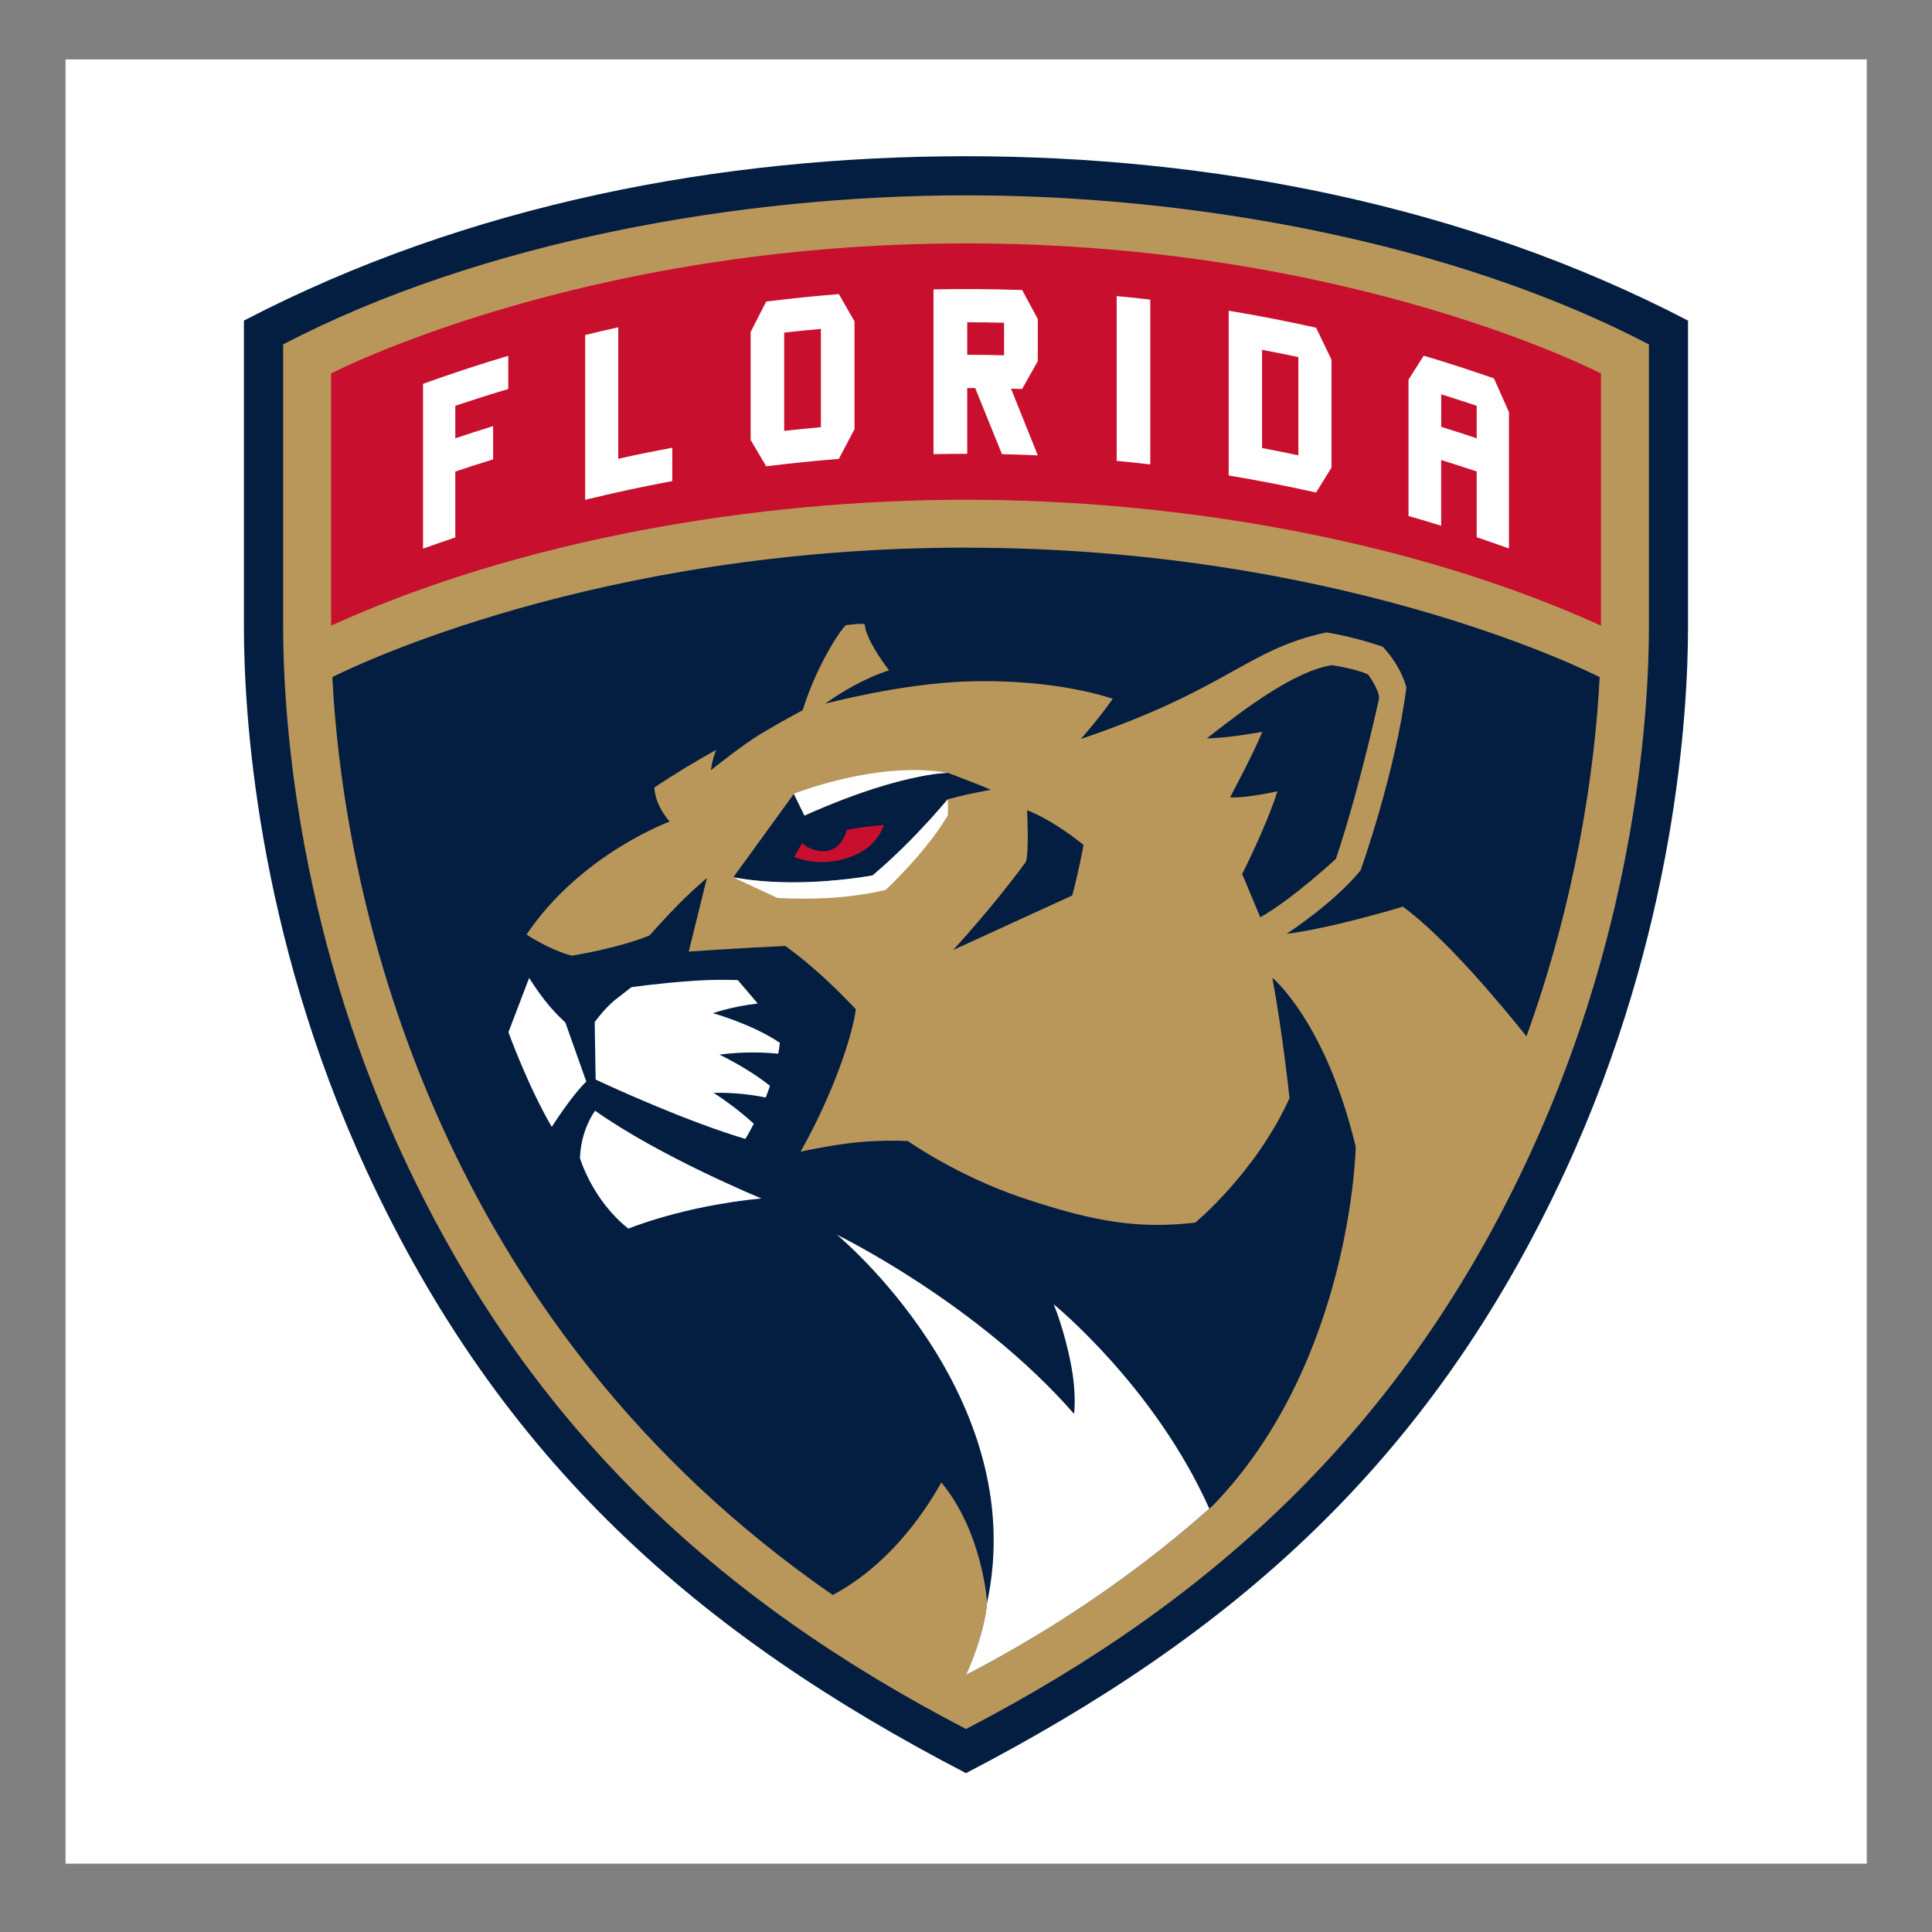 <?xml version="1.0" encoding="UTF-8"?><svg id="Layer_2" xmlns="http://www.w3.org/2000/svg" viewBox="0 0 322.53 322.53"><rect x="0" y="0" width="322.53" height="322.53" fill="#808080" stroke="none"/><defs><style>.cls-1{fill:none;}.cls-2{fill:#041e42;}.cls-3{fill:#fff;}.cls-4{fill:#b9975b;}.cls-5{fill:#c8102e;}</style></defs><rect class="cls-3" x="10.94" y="9.92" width="300.7" height="301.2"/><rect id="Rectangle" class="cls-1" width="322.53" height="322.53"/><g id="florida-panthers"><path class="cls-3" d="M194.79,288.42v5.13h-1.28v-5.13h-1.49v-1.28h4.25v1.28h-1.49Zm6.95,5.13v-3.78l-1.08,2.36h-1.14l-1.08-2.36v3.78h-1.28v-6.4h1.28l1.65,3.42,1.65-3.42h1.28v6.4h-1.28ZM283.42,50.41c-34.98-18.21-77.22-27.84-122.16-27.84s-87.17,9.62-122.16,27.84l-1.88,.98v53.28c0,14.18,2.02,51.56,20.78,92.2,21.04,45.59,51.44,76.17,101.64,102.25l1.61,.83,1.61-.83c50.21-26.08,80.61-56.66,101.65-102.25,18.75-40.64,20.78-78.01,20.78-92.2V51.4l-1.88-.98h0Z"/><path class="cls-2" d="M40.72,53.52v51.16c0,13.96,2,50.73,20.46,90.73,22.52,48.8,55.65,77.53,100.08,100.6,44.06-22.89,77.42-51.5,100.08-100.6,18.46-40.01,20.46-76.78,20.46-90.73V53.52c-37.27-19.4-79.88-27.44-120.54-27.44s-83.03,7.91-120.54,27.44h0Z"/><path class="cls-4" d="M47.27,57.49v47.19c0,13.52,1.93,49.16,19.85,87.99,20.94,45.37,52.69,74.45,94.15,95.97,41.61-21.61,73.27-50.76,94.15-95.97,17.92-38.82,19.85-74.47,19.85-87.99V57.49c-33-17.18-76.21-24.88-114-24.88s-81.05,7.72-114,24.88h0Z"/><g><path class="cls-2" d="M210.4,153.13c5.38-3.03,12.62-9.76,12.62-9.76,3.87-11.44,7.21-26.78,7.21-26.78,0-1.51-1.83-3.97-1.83-3.97-1.83-.95-6.06-1.58-6.06-1.58-6.24,1.01-14.38,7.12-20.86,12.22,3.37,0,9.25-1.09,9.25-1.09-1.18,3.03-5.38,10.94-5.38,10.94,2.7,.17,7.91-1.01,7.91-1.01-2.02,6.23-5.89,13.81-5.89,13.81l3.03,7.24h0Zm-45.01-21.3c-.84-.36-1.69-.71-2.55-1.04-2.5-.99-4.65-1.78-4.65-1.78,0,0-.51,0-1.52,.12-.26,.03-.54,.07-.85,.11-.76,.1-1.51,.24-2.26,.39-3.96,.78-10.4,2.54-19.25,6.52h0l-.76-1.56-1.01-2.08-10.13,13.96h0c3.44,.64,7.01,.85,10.29,.84,7.21-.04,13.01-1.16,13.01-1.16,3.78-3.18,7.12-6.63,9.41-9.14,.77-.83,1.41-1.56,1.91-2.15,.67-.78,1.1-1.29,1.21-1.42,2.36-.67,4.21-1.01,7.15-1.6h0Zm15.49,9.2c-5.72-4.54-9.42-5.77-9.42-5.77,0,0,.34,6.5-.16,8.56-5.56,7.63-12.19,14.78-12.19,14.78l19.89-9.11c1.15-4.25,1.89-8.46,1.89-8.46h0Z"/><path class="cls-2" d="M161.26,91.42c-61.61,0-102.49,19.96-105.78,21.61,1.95,38.44,17.87,107.89,83.54,153.24,8.79-4.7,14.65-12.61,18.13-18.78,6.93,8.37,7.64,20.05,7.64,20.06h0c-.5,5.72-3.53,12.08-3.53,12.08h0c5.72-2.97,11.3-6.2,16.72-9.68,8.78-5.65,16.72-11.71,23.9-18.08h0c.21-.18,.42-.37,.62-.55,23.16-23.96,23.83-59.87,23.83-59.87-5.04-20.95-13.92-28.22-13.92-28.22,1.77,9.59,2.86,20.1,2.86,20.1-5.64,12.45-15.74,20.78-15.74,20.78-9.08,1.01-16.28,.1-28.9-4.16-10.94-3.7-19.06-9.46-19.06-9.46,0,0-4.16-.26-8.96,.26-4.06,.43-8.96,1.51-8.96,1.51,5.42-9.59,8.65-19.33,9.23-23.77-3.69-3.91-7.68-7.63-11.77-10.57-8.99,.42-16.13,.94-16.13,.94l3.03-12.28s-2.06,1.72-4.38,4.03c-2.48,2.48-5.21,5.56-5.21,5.56-5.38,2.19-12.95,3.37-12.95,3.37-3.87-1.01-7.57-3.53-7.57-3.53,9.08-13.46,23.89-18.85,23.89-18.85-2.7-3.2-2.53-5.72-2.53-5.72,3.78-2.5,7.22-4.55,10.28-6.24-.75,1.98-.85,3.37-.85,3.37,0,0,5.19-4.18,8.34-6.07,3.53-2.12,6.97-3.94,6.97-3.94,2.29-7.36,6.21-13.33,7.21-14.18,0,0,2.06-.33,3.13-.2,.2,2.41,2.95,6.24,4.07,7.72-5.72,1.86-10.66,5.58-10.66,5.58,0,0,12.56-3.35,23.67-3.72,15.05-.5,24.34,2.9,24.34,2.9-2.26,3.26-5.33,6.71-5.33,6.71,24.91-8.44,27.51-14.89,41.01-17.8,4.92,.79,9.38,2.39,9.38,2.39,3.2,3.37,3.96,6.81,3.96,6.81-1.85,14.38-7.65,30.54-7.65,30.54-4.54,5.55-12.37,10.6-12.37,10.6,7.83-1.01,19.44-4.55,19.44-4.55,7.22,5.27,16.69,16.72,20.63,21.65,8.18-22.7,11.4-44.01,12.22-59.97-3.28-1.66-44.17-21.61-105.78-21.61h.02Z"/></g><path class="cls-3" d="M92.11,188.13s3.28-5.19,5.77-7.57l-3.5-9.86c-1.32-1.23-2.47-2.45-3.53-3.83-.89-1.16-1.73-2.37-2.51-3.61l-3.46,9.05s3.2,8.91,7.24,15.82h0Zm4.71,5.2s2.02,6.98,8.08,11.78c0,0,9.08-3.78,22.21-5.04,0,0-16.82-6.9-27.76-14.64,0,0-2.36,3.02-2.53,7.9Zm48.88-47.2s-5.81,1.13-13.02,1.16c-3.27,.02-6.84-.2-10.29-.84l7.4,3.46c5.35,.26,11.61,.17,18.04-1.34,3.08-2.86,7.86-8.08,10.39-12.45,0,0,.09-1.17,0-2.7-.12,.13-.54,.64-1.22,1.42-.62,.72-1.27,1.44-1.91,2.15-2.29,2.51-5.63,5.95-9.41,9.14h0Zm-21.28,44.01s.61-.96,1.42-2.54c-3.21-2.97-6.72-5.16-6.72-5.16,3.88-.1,7.19,.46,8.71,.78,.25-.62,.48-1.27,.71-1.95-3.81-3.05-8.43-5.2-8.43-5.2,4.23-.62,8.36-.31,9.82-.17,.1-.6,.19-1.2,.26-1.81-4.56-3.11-11.18-4.95-11.18-4.95,2.98-.97,5.73-1.41,7.49-1.61l-3.33-3.91s-3.75-.17-7.78,.15c-5.2,.35-9.98,1.03-9.98,1.03-.79,.6-2,1.55-2.89,2.25-1.62,1.45-2.2,2.24-3.24,3.56l.16,9.61c3.09,1.45,15.23,7,24.99,9.91h0Zm51.48,27.59s1.77,4.16,2.9,10.1c.97,5.08,.5,8.2,.5,8.2-16.15-18.51-39.58-29.9-39.58-29.9,0,0,32.47,26.75,25.07,61.41h0c-.5,5.72-3.53,12.08-3.53,12.08h0c5.72-2.97,11.3-6.2,16.72-9.68,8.78-5.65,16.72-11.71,23.9-18.08h0c-9.11-20.42-25.99-34.13-25.99-34.13h0Zm-41.6-81.58c8.85-3.98,15.3-5.74,19.25-6.52,.75-.15,1.5-.27,2.26-.39,.28-.04,.57-.08,.85-.1,1.01-.11,1.52-.12,1.52-.12h0c-11.74-2.07-25.66,3.49-25.66,3.49h0l1.01,2.08,.76,1.56h0Z"/><path class="cls-5" d="M138.8,141.86c-1.72,.7-4.06-.22-4.88-1.1-.63,1.07-1.34,2.28-1.34,2.28,0,0,4.88,2.27,10.6-.5,3.52-1.71,4.37-4.8,4.37-4.8-2.16,.16-4.27,.44-6.16,.79-.23,.85-.89,2.63-2.59,3.32h0ZM55.27,104.45c31.74-14.44,71.06-21.02,106-21.02s74.2,6.56,106,21.02V62.35s-41.73-21.72-106-21.72S55.27,62.35,55.27,62.35v42.11h0Z"/><path class="cls-3" d="M112.24,74.74c-3.02,.57-6.03,1.17-9.03,1.85v-21.95c-1.85,.41-3.68,.84-5.52,1.29v27.51c4.82-1.18,9.67-2.22,14.54-3.13v-5.54h0Zm49.23-9.96h1.33c1.49,3.67,2.98,7.35,4.47,11.04,2,.05,3.98,.11,5.98,.2-1.49-3.73-2.98-7.44-4.47-11.14,.62,.02,1.23,.04,1.85,.06,.87-1.55,1.74-3.1,2.62-4.65v-7.03c-.87-1.62-1.74-3.24-2.61-4.84-4.93-.17-9.87-.21-14.8-.11v27.51c1.87-.04,3.76-.06,5.63-.06v-10.98h0Zm0-10.98c2.05,0,4.1,.03,6.15,.08v5.43c-2.05-.05-4.1-.08-6.15-.08v-5.43h0Zm-85.46,24.92c2.09-.7,4.2-1.38,6.31-2.03v-5.55c-2.11,.65-4.21,1.33-6.31,2.03v-5.43c2.93-.98,5.88-1.92,8.84-2.8v-5.54c-4.79,1.43-9.54,2.99-14.23,4.68v27.51c1.79-.64,3.59-1.27,5.39-1.87v-10.98h0Zm164.59-1.92c1.98,.62,3.96,1.25,5.92,1.91v10.98c1.81,.61,3.61,1.23,5.39,1.87v-22.75c-.83-1.88-1.67-3.77-2.51-5.64-3.88-1.35-7.79-2.62-11.72-3.79-.84,1.33-1.69,2.67-2.54,4v22.76c1.83,.52,3.64,1.07,5.45,1.63v-10.98h0Zm0-10.97c1.98,.62,3.96,1.25,5.92,1.91v5.43c-1.97-.66-3.95-1.3-5.92-1.91v-5.43h0Zm-100.56,10.77c.87-1.66,1.74-3.3,2.61-4.95v-18c-.87-1.52-1.74-3.04-2.61-4.55-4.05,.32-8.09,.74-12.13,1.24-.87,1.69-1.74,3.39-2.6,5.09v18.01c.87,1.47,1.73,2.93,2.6,4.41,4.03-.51,8.07-.92,12.13-1.24h0Zm-9.13-21.07c2.04-.24,4.08-.44,6.13-.62v16.4c-2.04,.19-4.09,.4-6.13,.62v-16.4Zm61.12-5.51c-1.86-.22-3.74-.42-5.61-.59v27.51c1.87,.18,3.74,.37,5.61,.59v-27.51h0Zm30.25,28.03v-18c-.85-1.78-1.71-3.56-2.57-5.34-4.84-1.08-9.7-2.02-14.59-2.84v27.51c4.89,.81,9.76,1.76,14.59,2.84,.86-1.39,1.71-2.78,2.57-4.16h0Zm-5.53-2.04c-2.02-.43-4.03-.83-6.06-1.21v-16.4c2.02,.38,4.04,.79,6.06,1.21v16.4h0Z"/></g></svg>